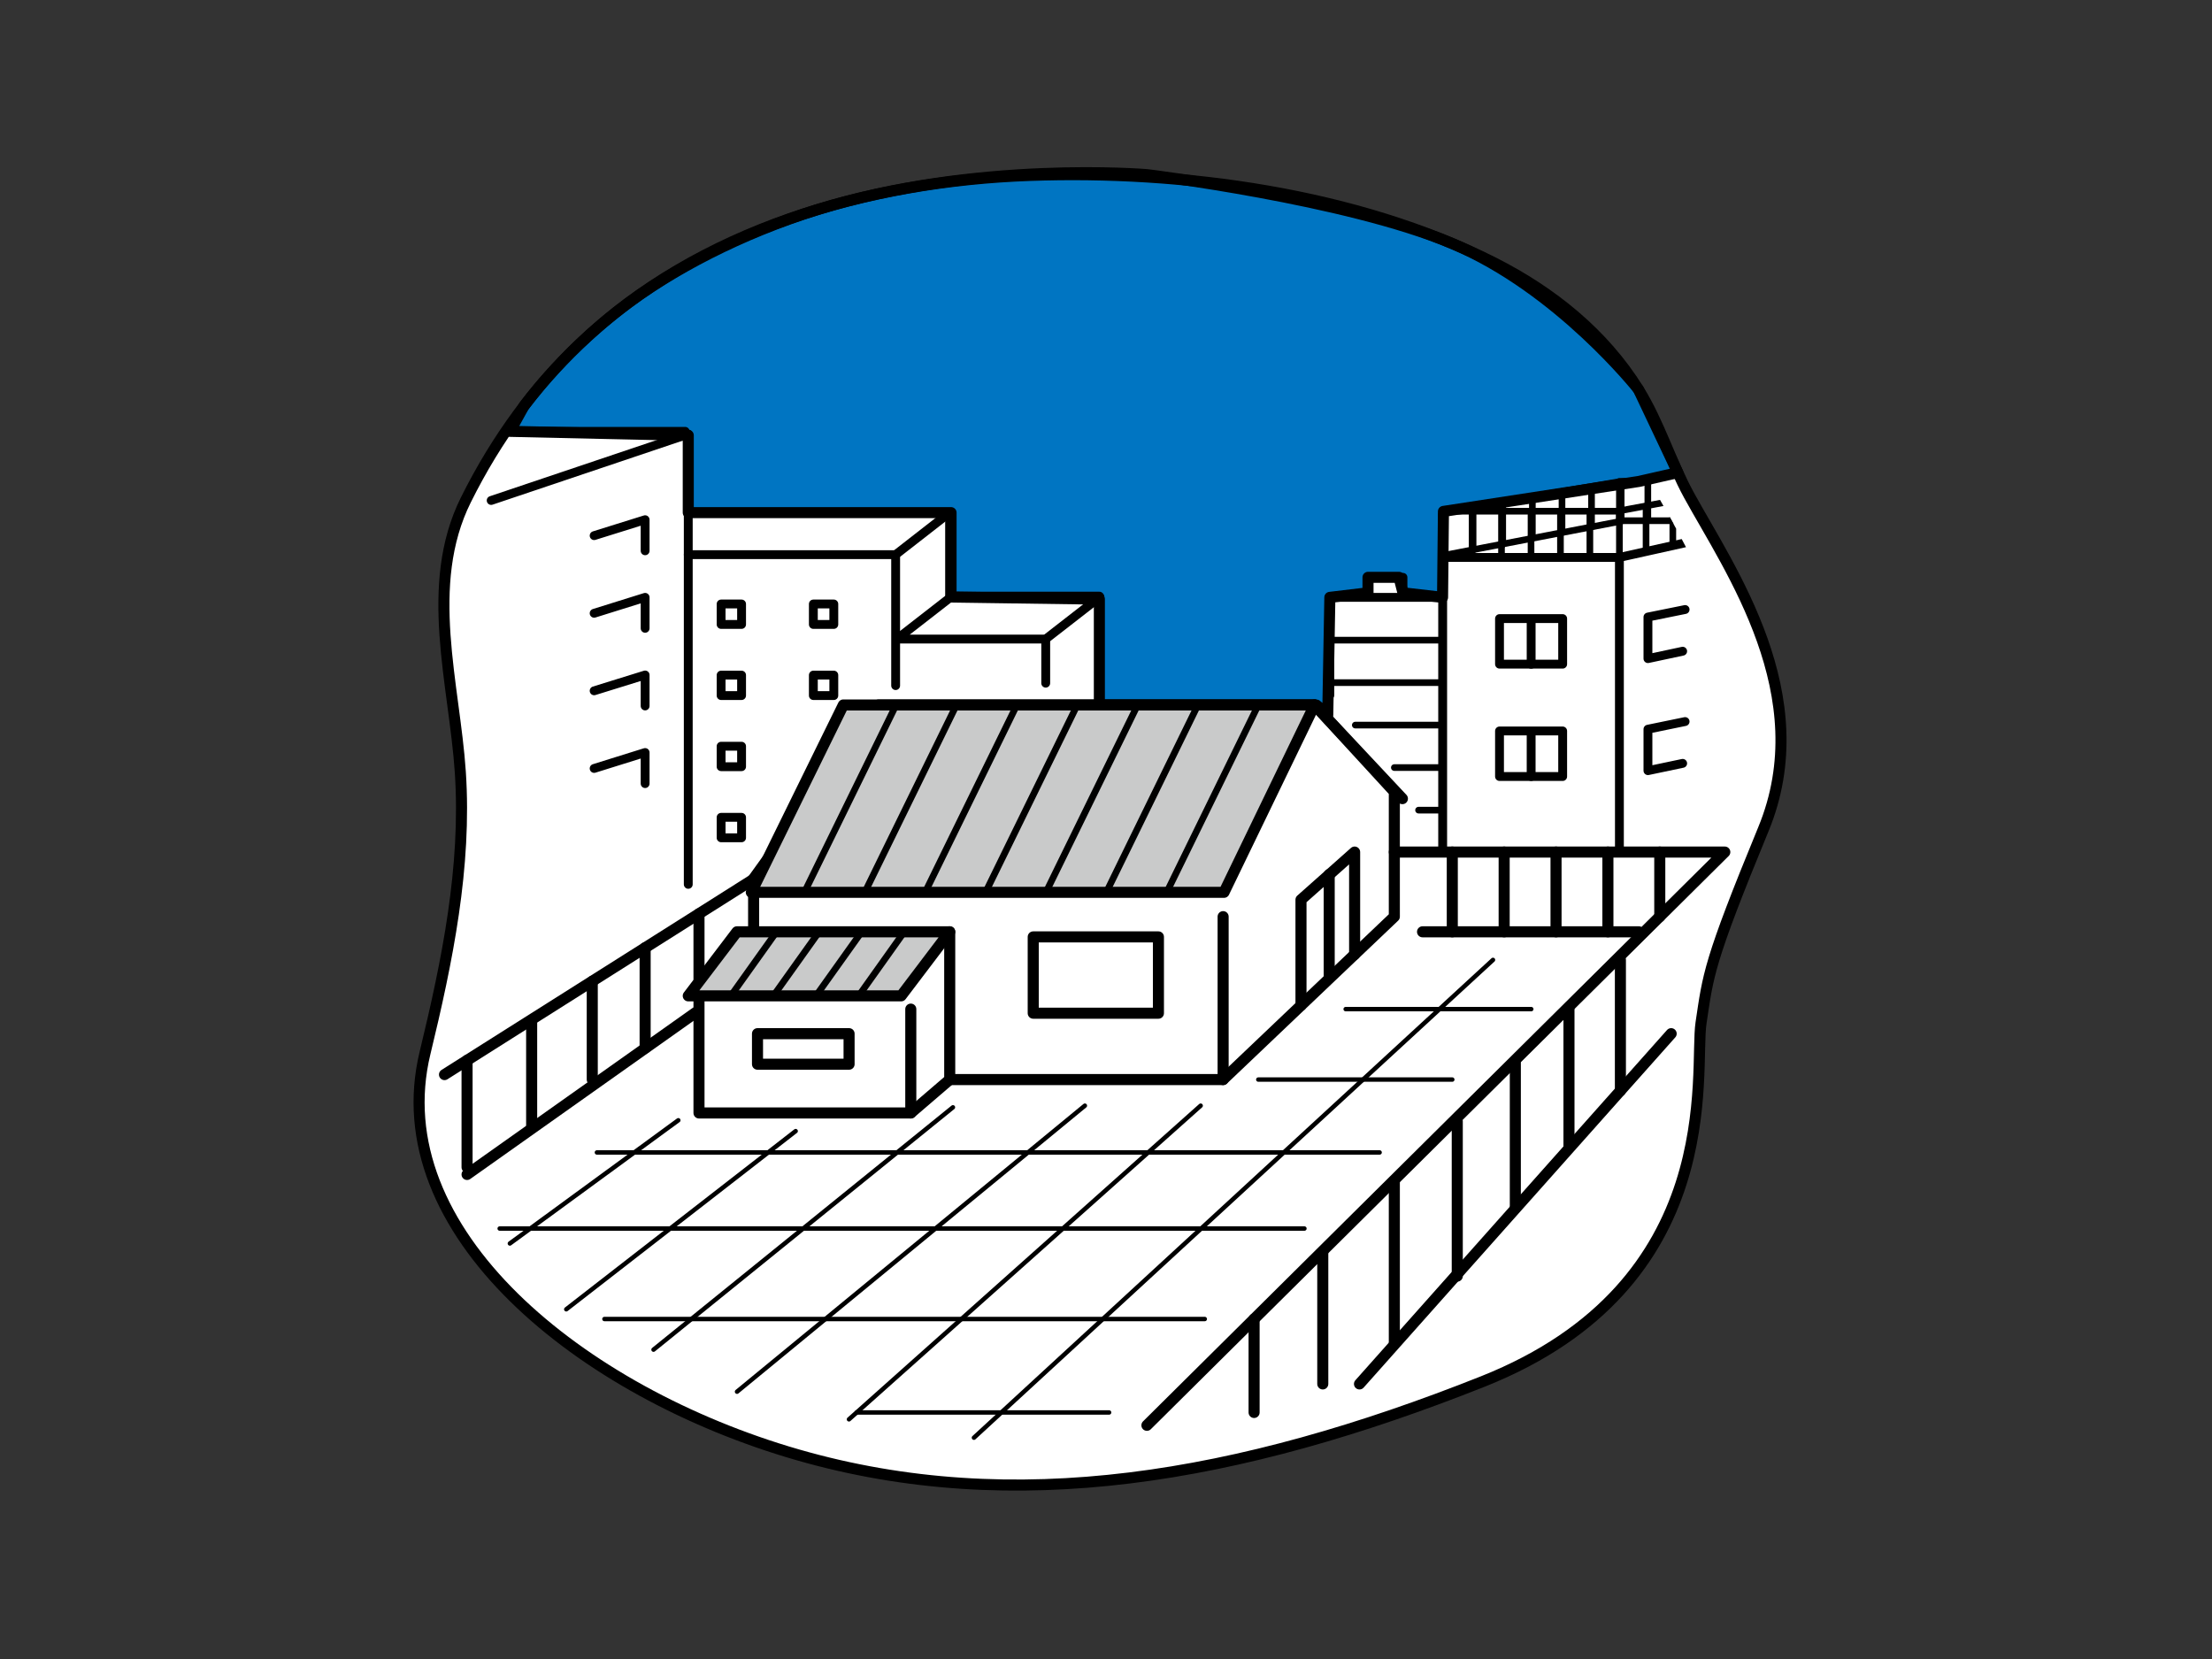 <?xml version="1.0" encoding="utf-8"?>
<!-- Generator: Adobe Illustrator 28.1.0, SVG Export Plug-In . SVG Version: 6.00 Build 0)  -->
<svg version="1.1" id="レイヤー_1" xmlns="http://www.w3.org/2000/svg" xmlns:xlink="http://www.w3.org/1999/xlink" x="0px"
	 y="0px" viewBox="0 0 200 150" style="enable-background:new 0 0 200 150;" xml:space="preserve">
<rect x="0" y="0" width="200" height="150" fill="#333333" stroke="none"/>
<style type="text/css">
	.st0{fill:#FFFFFF;}
	.st1{fill:#0075C2;stroke:#000000;stroke-linecap:round;stroke-linejoin:round;stroke-miterlimit:10;}
	.st2{fill:none;stroke:#000000;stroke-linecap:round;stroke-linejoin:round;stroke-miterlimit:10;}
	.st3{fill:#C9CACA;stroke:#000000;stroke-linecap:round;stroke-linejoin:round;stroke-miterlimit:10;}
	.st4{fill:#FFFFFF;stroke:#000000;stroke-linecap:round;stroke-linejoin:round;stroke-miterlimit:10;}
	.st5{fill:none;stroke:#000000;stroke-width:0.8;stroke-linecap:round;stroke-linejoin:round;stroke-miterlimit:10;}
	.st6{clip-path:url(#SVGID_00000044154912608283262170000006269480307273139609_);}
	.st7{fill:none;stroke:#000000;stroke-width:0.6;stroke-linecap:round;stroke-linejoin:round;stroke-miterlimit:10;}
	
		.st8{clip-path:url(#SVGID_00000044154912608283262170000006269480307273139609_);fill:none;stroke:#000000;stroke-width:0.8;stroke-linecap:round;stroke-linejoin:round;stroke-miterlimit:10;}
	.st9{fill:none;stroke:#000000;stroke-width:0.4;stroke-linecap:round;stroke-linejoin:round;stroke-miterlimit:10;}
	.st10{fill:#FFFFFF;stroke:#000000;stroke-width:0.8;stroke-linecap:round;stroke-linejoin:round;stroke-miterlimit:10;}
	.st11{fill:#FFFFFF;stroke:#000000;stroke-width:0.6;stroke-linecap:round;stroke-linejoin:round;stroke-miterlimit:10;}
</style>
<g>
	<path class="st0" d="M52.45,31.05c10.83-10.31,26.03-14.67,40.69-15.19c13.75-0.49,29.51,1.62,41.9,7.88
		c5.28,2.67,9.95,6.41,13.1,11.47c1.89,3.04,2.88,6.46,4.58,9.58c3.69,6.72,11.71,18.08,6.72,30.18
		c-4.99,12.11-4.99,13.18-5.64,17.52s2.39,23.63-19.73,32.42s-42.41,12.26-61.97,6.62c-19.56-5.64-37.58-20.19-33.67-36.33
		c2.01-8.29,3.76-16.82,3.19-25.39c-0.53-7.94-3.33-16.91,0.5-24.61C44.92,39.57,48.42,34.89,52.45,31.05z"/>
	<path class="st1" d="M47.36,36.74c0,0,3.21-4.52,8.67-8.76c4.68-3.64,11.09-6.9,17.76-8.99c14.44-4.51,29.91-3.2,29.91-3.2
		s17.98,2.18,27.61,6.23c9.63,4.05,16.83,13.19,16.83,13.19l3.56,7.52l-3.52,0.8l-17.67,2.71l-0.08,7.77l-3.58-0.41l-0.36-1.4h-2.8
		v1.4l-3.45,0.41l-0.19,10.63l-1.02-0.89H99.4v-9.58l-13.41-0.19v-7.63H62.23v-6.99L46.11,39L47.36,36.74z"/>
	<path class="st2" d="M52.45,31.05c10.83-10.31,26.03-14.67,40.69-15.19c13.75-0.49,29.51,1.62,41.9,7.88
		c5.28,2.67,9.95,6.41,13.1,11.47c1.89,3.04,2.88,6.46,4.58,9.58c3.69,6.72,11.71,18.08,6.72,30.18
		c-4.99,12.11-4.99,13.18-5.64,17.52s2.39,23.63-19.73,32.42s-42.41,12.26-61.97,6.62c-19.56-5.64-37.58-20.19-33.67-36.33
		c2.01-8.29,3.76-16.82,3.19-25.39c-0.53-7.94-3.33-16.91,0.5-24.61C44.92,39.57,48.42,34.89,52.45,31.05z"/>
	<line class="st2" x1="40.19" y1="97.16" x2="68.08" y2="79.53"/>
	<line class="st2" x1="110.59" y1="82.88" x2="110.59" y2="97.61"/>
	<polygon class="st2" points="118.41,63.74 79.44,63.74 68.14,79.44 68.14,97.61 110.59,97.61 126.07,82.88 126.07,71.59 
		118.86,63.74 	"/>
	<polygon class="st3" points="67.93,80.68 110.67,80.68 118.86,63.74 76.25,63.74 	"/>
	<polygon class="st4" points="63.2,90.04 63.2,100.63 82.35,100.63 85.87,97.61 85.87,84.25 68.14,85.43 	"/>
	<polygon class="st3" points="62.23,90.04 66.63,84.25 85.87,84.25 81.48,90.04 	"/>
	<line class="st2" x1="82.35" y1="100.63" x2="82.35" y2="91.24"/>
	<polyline class="st2" points="126.07,77.04 155.95,77.04 103.7,128.87 	"/>
	<line class="st2" x1="151.1" y1="93.46" x2="122.92" y2="125.13"/>
	<line class="st2" x1="62.9" y1="91.55" x2="42.23" y2="106.19"/>
	<line class="st2" x1="128.62" y1="84.25" x2="148.18" y2="84.25"/>
	<line class="st2" x1="131.31" y1="77.04" x2="131.31" y2="84.25"/>
	<line class="st2" x1="136" y1="77.04" x2="136" y2="84.25"/>
	<line class="st2" x1="140.69" y1="77.04" x2="140.69" y2="84.25"/>
	<line class="st2" x1="145.38" y1="77.04" x2="145.38" y2="84.25"/>
	<line class="st2" x1="150.07" y1="77.04" x2="150.07" y2="82.88"/>
	<line class="st2" x1="146.51" y1="86.79" x2="146.51" y2="98.62"/>
	<line class="st2" x1="141.86" y1="91.16" x2="141.86" y2="103.7"/>
	<line class="st2" x1="137.01" y1="96.12" x2="137.01" y2="109.17"/>
	<line class="st2" x1="131.76" y1="101.38" x2="131.76" y2="115.38"/>
	<line class="st2" x1="126.07" y1="106.86" x2="126.07" y2="121.44"/>
	<line class="st2" x1="119.6" y1="113.16" x2="119.6" y2="125.13"/>
	<line class="st2" x1="113.39" y1="119.26" x2="113.39" y2="127.71"/>
	<line class="st2" x1="63.2" y1="82.62" x2="63.2" y2="88.53"/>
	<line class="st2" x1="58.33" y1="85.69" x2="58.33" y2="94.77"/>
	<line class="st2" x1="53.55" y1="88.72" x2="53.55" y2="97.61"/>
	<line class="st2" x1="48.07" y1="92.44" x2="48.07" y2="101.88"/>
	<line class="st2" x1="42.23" y1="95.87" x2="42.23" y2="105.54"/>
	<polyline class="st5" points="44.41,45.25 62.23,39.25 62.23,79.96 	"/>
	<line class="st5" x1="47.36" y1="39" x2="61.95" y2="39"/>
	<polyline class="st5" points="58.33,49.8 58.33,46.99 53.72,48.43 	"/>
	<polyline class="st5" points="58.33,56.81 58.33,54.01 53.72,55.45 	"/>
	<polyline class="st5" points="58.33,63.83 58.33,61.03 53.72,62.46 	"/>
	<polyline class="st5" points="58.33,70.85 58.33,68.04 53.72,69.48 	"/>
	<polyline class="st5" points="62.23,50.15 80.98,50.15 80.98,61.99 	"/>
	<polyline class="st5" points="62.23,46.34 85.87,46.34 85.87,53.9 99.4,53.9 99.4,61.99 	"/>
	<line class="st5" x1="85.87" y1="46.34" x2="80.98" y2="50.15"/>
	<polyline class="st5" points="85.99,53.97 81.09,57.78 94.55,57.78 99.45,53.97 	"/>
	<line class="st5" x1="94.55" y1="57.78" x2="94.55" y2="61.77"/>
	<polyline class="st5" points="130.44,54.01 120.24,54.01 120.24,62.84 	"/>
	<polyline class="st5" points="123.69,53.6 123.69,52.2 126.85,52.2 126.85,53.6 	"/>
	<line class="st5" x1="130.44" y1="46.54" x2="130.44" y2="50.08"/>
	<line class="st4" x1="126.8" y1="72.21" x2="118.86" y2="63.74"/>
	<rect x="68.49" y="93.46" class="st4" width="8.28" height="2.76"/>
	<rect x="93.42" y="84.71" class="st4" width="11.32" height="6.9"/>
	<g>
		<defs>
			<path id="SVGID_1_" d="M147.13,39.95c3.55,6.51,7.61,12.41,9.13,19.67c0.23,1.09-0.57,3.33-0.61,4.44
				c-0.07,2.03-0.95,3.94-1.85,5.76c-2.44,4.95-5.49,10.09-10.55,12.27c-2.98,1.29-6.34,1.39-9.59,1.19
				c-5.06-0.31-10.22-1.35-14.43-4.16c-4.06-2.71-6.99-6.92-8.66-11.51c-3.3-9.06-1.55-19.96,4.99-27.05s17.75-9.66,26.44-5.48
				c2.2,1.06,3.77,2.52,5.24,4.46L147.13,39.95z"/>
		</defs>
		<clipPath id="SVGID_00000093165573130070727590000013238102733041338756_">
			<use xlink:href="#SVGID_1_"  style="overflow:visible;"/>
		</clipPath>
		<g style="clip-path:url(#SVGID_00000093165573130070727590000013238102733041338756_);">
			<polyline class="st5" points="130.44,76.82 130.44,50.4 146.42,50.4 146.42,77.04 			"/>
			<line class="st5" x1="146.42" y1="50.4" x2="161.14" y2="47.13"/>
			<polyline class="st7" points="130.71,50.18 146.81,47.08 160.4,47.08 			"/>
			<g>
				<line class="st7" x1="133.1" y1="46.54" x2="133.1" y2="50.08"/>
				<line class="st7" x1="135.76" y1="46.54" x2="135.76" y2="50.08"/>
				<line class="st7" x1="138.43" y1="46.54" x2="138.43" y2="50.08"/>
				<line class="st7" x1="141.09" y1="46.54" x2="141.09" y2="50.08"/>
				<line class="st7" x1="143.75" y1="46.54" x2="143.75" y2="50.08"/>
				<line class="st7" x1="130.44" y1="46.22" x2="146.42" y2="46.22"/>
			</g>
			<g>
				<line class="st7" x1="148.99" y1="43.82" x2="148.99" y2="47.03"/>
				<line class="st7" x1="151.57" y1="43.82" x2="151.57" y2="47.03"/>
				<line class="st7" x1="154.14" y1="43.82" x2="154.14" y2="47.03"/>
				<line class="st7" x1="156.72" y1="43.82" x2="156.72" y2="47.03"/>
				<line class="st7" x1="159.29" y1="43.82" x2="159.29" y2="47.03"/>
				<polyline class="st7" points="159.29,43.52 146.42,43.52 146.42,47.13 				"/>
			</g>
			<g>
				<line class="st7" x1="146.42" y1="46.54" x2="146.42" y2="50.08"/>
				<line class="st7" x1="148.83" y1="45.89" x2="148.83" y2="49.54"/>
				<line class="st7" x1="151.25" y1="45.55" x2="151.25" y2="49.06"/>
				<line class="st7" x1="153.67" y1="45.2" x2="153.67" y2="48.72"/>
				<line class="st7" x1="156.08" y1="44.72" x2="156.08" y2="48.24"/>
				<line class="st7" x1="158.5" y1="44.21" x2="158.5" y2="47.73"/>
				<line class="st7" x1="146.42" y1="46.19" x2="159.52" y2="43.74"/>
			</g>
			<g>
				<line class="st7" x1="130.52" y1="46.58" x2="130.52" y2="50.12"/>
				<line class="st7" x1="133.19" y1="45.94" x2="133.19" y2="49.58"/>
				<line class="st7" x1="135.87" y1="45.59" x2="135.87" y2="49.24"/>
				<line class="st7" x1="138.55" y1="45.25" x2="138.55" y2="48.67"/>
				<line class="st7" x1="141.23" y1="44.76" x2="141.23" y2="48.15"/>
				<line class="st7" x1="143.9" y1="44.25" x2="143.9" y2="47.64"/>
				<line class="st7" x1="146.58" y1="43.77" x2="146.58" y2="47.07"/>
				<line class="st7" x1="130.52" y1="46.23" x2="146.31" y2="43.57"/>
			</g>
		</g>
		<g style="clip-path:url(#SVGID_00000093165573130070727590000013238102733041338756_);">
			<rect x="135.58" y="55.93" class="st5" width="5.71" height="4.12"/>
			<line class="st5" x1="138.44" y1="56.08" x2="138.44" y2="60.06"/>
		</g>
		<g style="clip-path:url(#SVGID_00000093165573130070727590000013238102733041338756_);">
			<rect x="135.58" y="66.09" class="st5" width="5.71" height="4.12"/>
			<line class="st5" x1="138.44" y1="66.24" x2="138.44" y2="70.21"/>
		</g>
		
			<polyline style="clip-path:url(#SVGID_00000093165573130070727590000013238102733041338756_);fill:none;stroke:#000000;stroke-width:0.8;stroke-linecap:round;stroke-linejoin:round;stroke-miterlimit:10;" points="
			152.14,69.02 149,69.68 149,65.93 152.36,65.24 		"/>
		
			<polyline style="clip-path:url(#SVGID_00000093165573130070727590000013238102733041338756_);fill:none;stroke:#000000;stroke-width:0.8;stroke-linecap:round;stroke-linejoin:round;stroke-miterlimit:10;" points="
			152.14,58.88 149,59.55 149,55.79 152.36,55.11 		"/>
	</g>
	<polyline class="st2" points="117.63,90.91 117.63,81.35 122.48,77.04 122.48,86.3 	"/>
	<line class="st2" x1="120.18" y1="79.07" x2="120.18" y2="88.38"/>
	<g>
		<line class="st9" x1="134.99" y1="86.79" x2="88.06" y2="129.99"/>
		<line class="st9" x1="108.56" y1="99.97" x2="76.76" y2="128.33"/>
		<line class="st9" x1="98.09" y1="99.97" x2="66.64" y2="125.83"/>
		<line class="st9" x1="86.16" y1="100.12" x2="59.09" y2="122.03"/>
		<line class="st9" x1="71.94" y1="102.27" x2="51.2" y2="118.38"/>
		<line class="st9" x1="61.33" y1="101.29" x2="46.1" y2="112.43"/>
		<line class="st9" x1="121.67" y1="91.24" x2="138.45" y2="91.24"/>
		<line class="st9" x1="113.77" y1="97.61" x2="131.31" y2="97.61"/>
		<line class="st9" x1="53.97" y1="104.2" x2="124.74" y2="104.2"/>
		<line class="st9" x1="45.18" y1="111.08" x2="117.94" y2="111.08"/>
		<line class="st9" x1="54.65" y1="119.26" x2="108.93" y2="119.26"/>
		<line class="st9" x1="100.28" y1="127.71" x2="77.46" y2="127.71"/>
	</g>
	<g>
		<rect x="65.2" y="54.61" class="st10" width="1.85" height="1.85"/>
		<rect x="73.54" y="54.61" class="st10" width="1.85" height="1.85"/>
	</g>
	<g>
		<rect x="65.2" y="61.04" class="st10" width="1.85" height="1.85"/>
		<rect x="73.54" y="61.04" class="st10" width="1.85" height="1.85"/>
	</g>
	<g>
		<rect x="65.2" y="67.47" class="st10" width="1.85" height="1.85"/>
	</g>
	<g>
		<rect x="65.2" y="73.9" class="st10" width="1.85" height="1.85"/>
	</g>
	<g>
		<line class="st7" x1="120.24" y1="57.88" x2="130.44" y2="57.88"/>
		<line class="st7" x1="120.24" y1="61.72" x2="130.44" y2="61.72"/>
		<line class="st7" x1="122.54" y1="65.56" x2="130.44" y2="65.56"/>
		<line class="st7" x1="126.07" y1="69.4" x2="130.44" y2="69.4"/>
		<line class="st7" x1="128.26" y1="73.25" x2="130.44" y2="73.25"/>
	</g>
	<line class="st11" x1="113.77" y1="63.74" x2="105.49" y2="80.68"/>
	<line class="st11" x1="108.31" y1="63.74" x2="100.03" y2="80.68"/>
	<line class="st11" x1="102.86" y1="63.74" x2="94.57" y2="80.68"/>
	<line class="st11" x1="97.4" y1="63.74" x2="89.11" y2="80.68"/>
	<line class="st11" x1="91.94" y1="63.74" x2="83.65" y2="80.68"/>
	<line class="st11" x1="86.48" y1="63.74" x2="78.19" y2="80.68"/>
	<line class="st11" x1="81.02" y1="63.74" x2="72.73" y2="80.68"/>
	<g>
		<line class="st11" x1="81.76" y1="84.25" x2="77.64" y2="90.04"/>
		<line class="st11" x1="77.91" y1="84.25" x2="73.78" y2="90.04"/>
		<line class="st11" x1="74.06" y1="84.25" x2="69.93" y2="90.04"/>
		<line class="st11" x1="70.21" y1="84.25" x2="66.08" y2="90.04"/>
	</g>
</g>
</svg>
